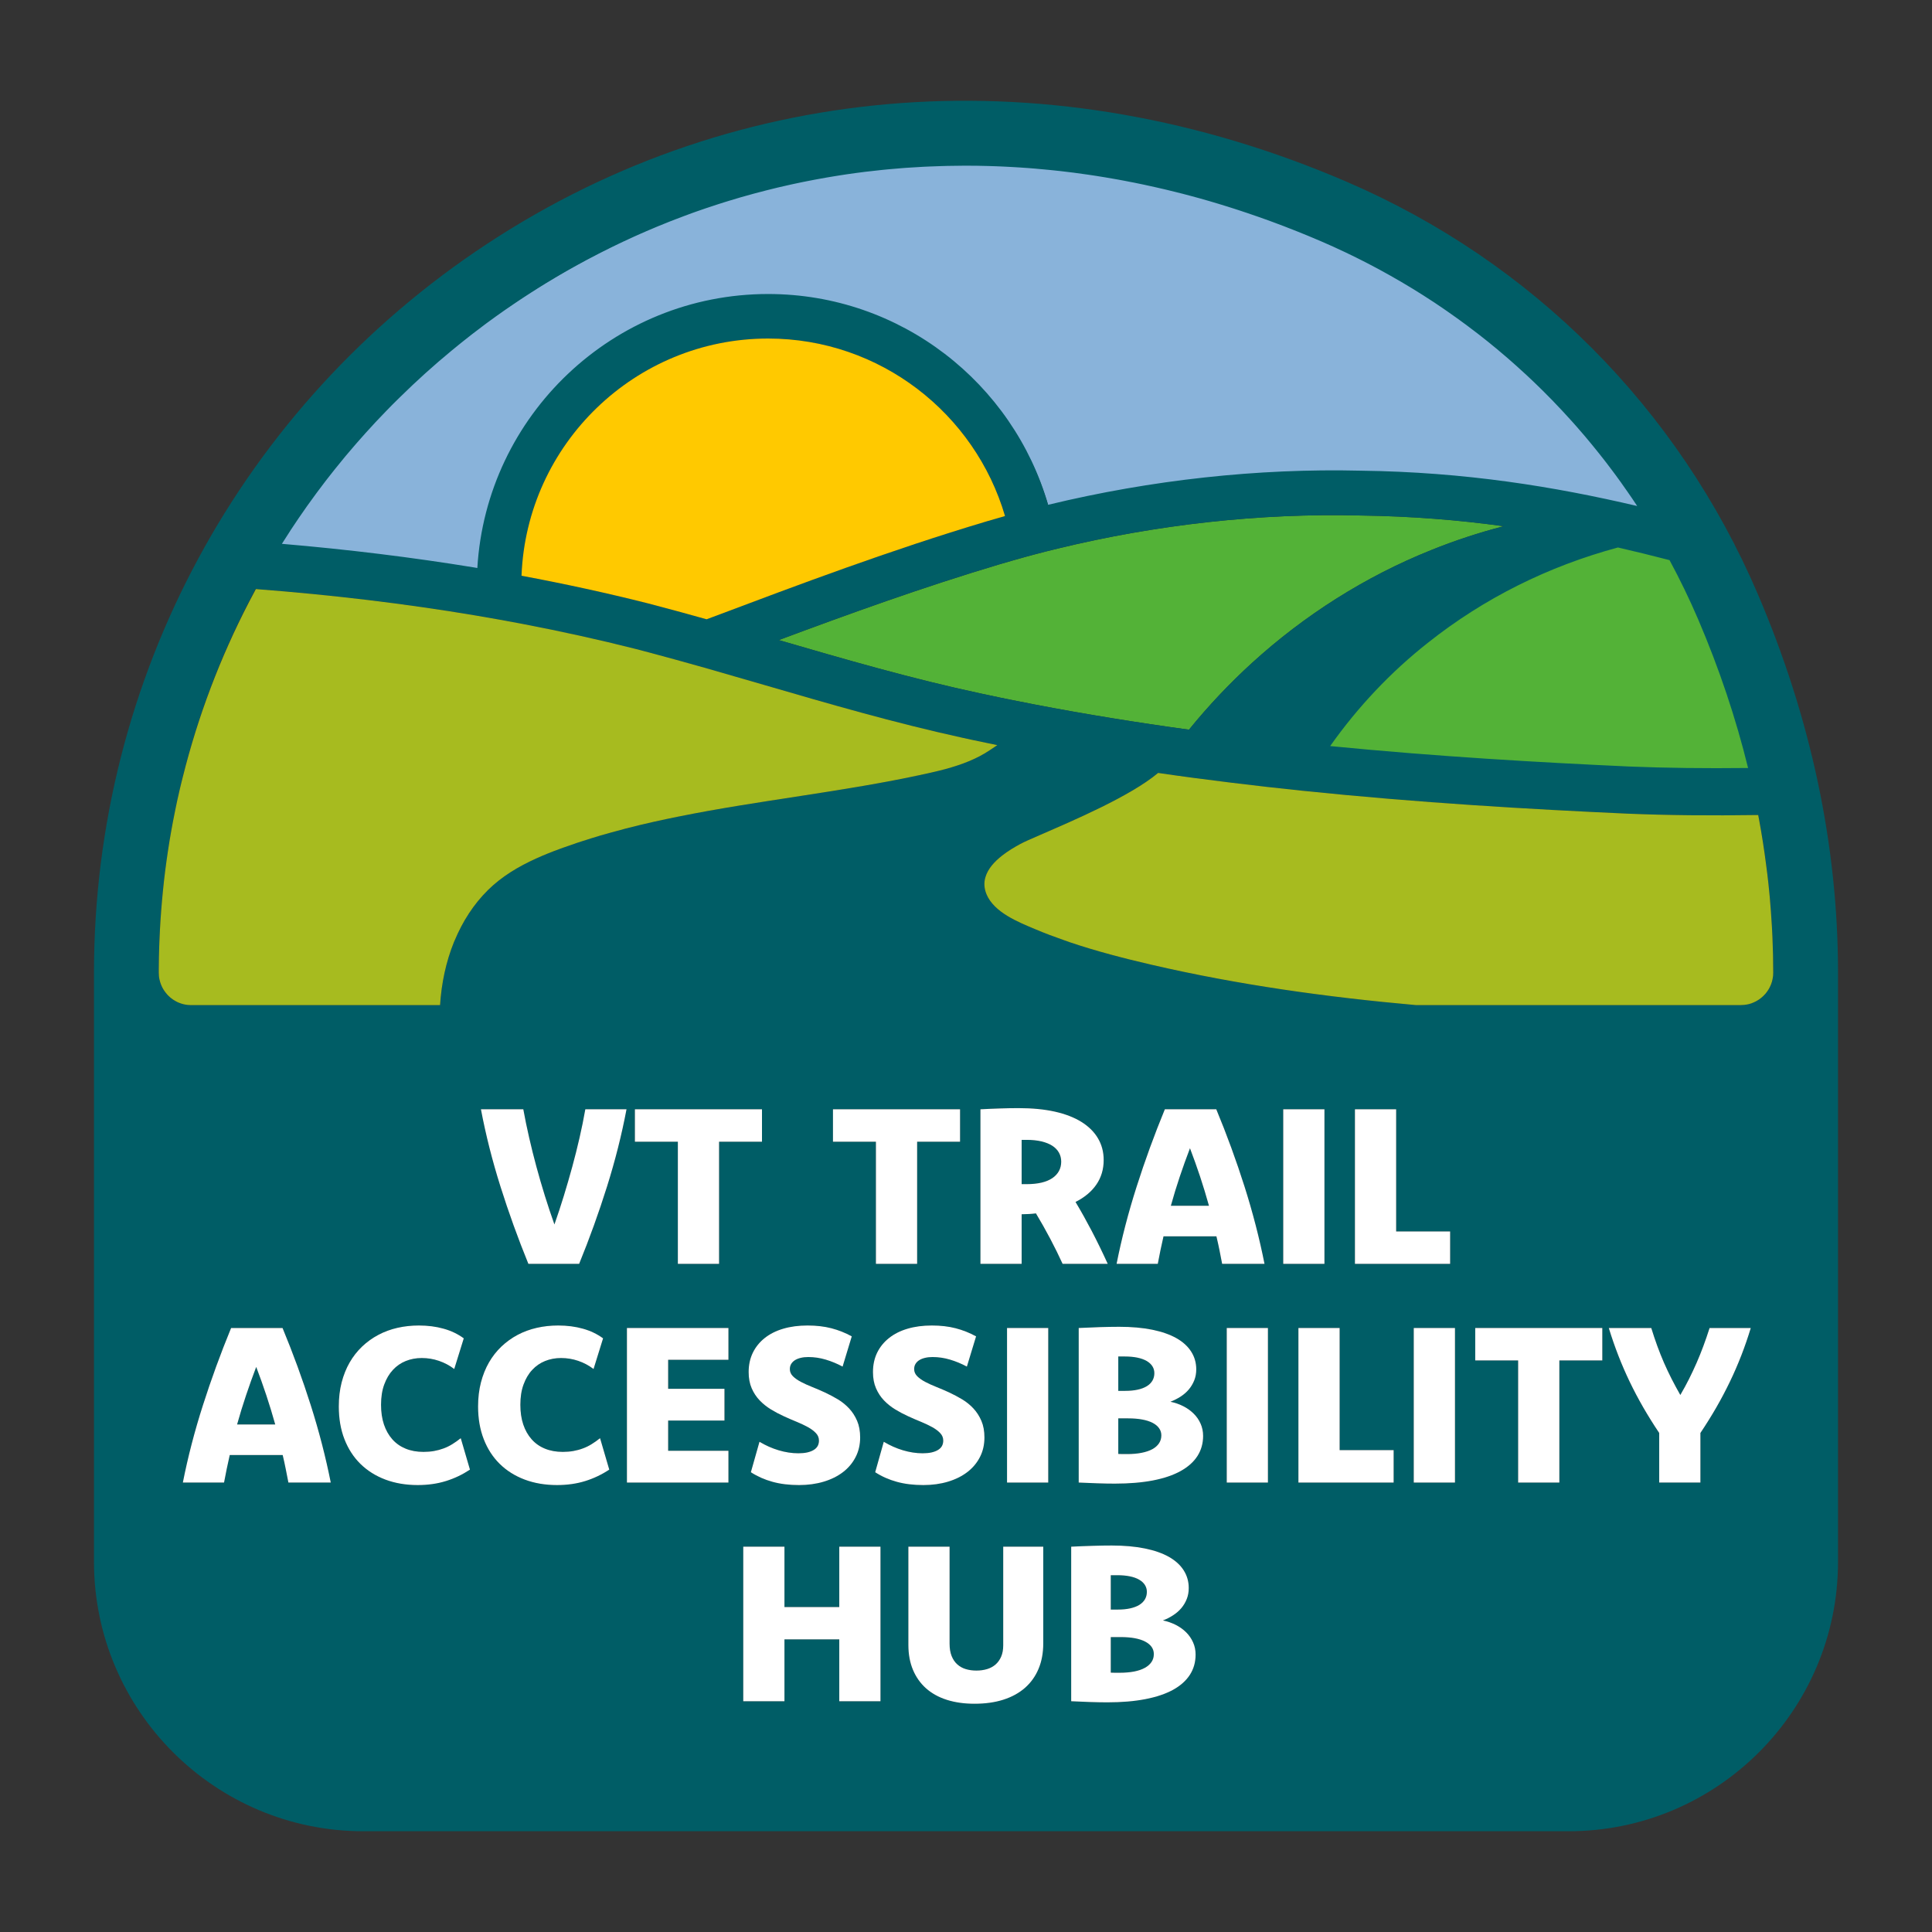 <?xml version="1.0" encoding="UTF-8"?>
<svg id="Layer_2" xmlns="http://www.w3.org/2000/svg" version="1.1" viewBox="0 0 1200 1200">
  <rect x="0" y="0" width="1200" height="1200" fill="#333333" stroke="none"/>
  <!-- Generator: Adobe Illustrator 29.5.1, SVG Export Plug-In . SVG Version: 2.1.0 Build 141)  -->
  <defs>
    <style>
      .st0 {
        fill: #53b237;
      }

      .st1 {
        fill: #ffc900;
      }

      .st2 {
        fill: #fff;
      }

      .st3 {
        fill: #a7bb1f;
      }

      .st4 {
        fill: #89b3da;
      }

      .st5 {
        fill: #005d66;
      }
    </style>
  </defs>
  <path class="st4" d="M1020.193,315.958c-51.591-12.094-107.438-21.276-173.036-22.11-64.397-1.547-131.218,5.782-195.432,21.296-.082.02-.183.041-.285.061-21.927-76.104-92.229-131.971-175.296-131.971-96.932,0-170.888,76.002-176.508,171.55-.713-.122-6.973-.244-7.686-.366-38.683-6.312-78.771-11.239-120.142-14.761,1.579.134,11.229-17.106,12.662-19.171,4.55-6.558,9.255-13.009,14.11-19.345,9.721-12.687,20.043-24.912,30.915-36.628,19.211-20.702,40.201-39.673,62.671-56.792,45.337-34.54,96.458-62.475,150.585-80.332,34.598-11.414,70.476-19.135,106.718-22.868,63.657-6.556,129.26.429,191.09,16.535,28.788,7.499,56.986,17.306,84.107,29.541,51.332,23.157,98.827,56.187,138.699,96.023,21.038,21.018,40.508,44.542,56.828,69.337Z"/>
  <path class="st0" d="M1086.96,477.824c-27.12.306-51.501,0-74.432-.92-56.038-2.555-120.415-6.213-188.103-12.855,17.269-24.463,38.074-46.556,61.495-64.969,35.213-27.978,75.74-48.088,119.373-59.84,10.791,2.473,21.459,5.109,32.045,7.848.286.511.572,1.042.858,1.553,0,.02.02.02.02.041,2.841,5.191,5.6,10.627,8.257,16.063,3.311,6.785,6.417,13.57,9.237,20.171,13.121,30.635,23.625,61.843,31.248,92.907Z"/>
  <path class="st0" d="M934.001,326.845c-15.39,3.959-30.498,8.927-45.161,14.865-40.879,16.4-78.567,40.314-111.206,70.044-13.976,12.745-27.064,26.6-39.142,41.465-.04-.02-.081-.02-.141-.02-31.891-4.383-64.025-9.533-95.916-15.673-4.666-.909-9.351-1.818-13.997-2.767-4.726-.929-9.412-1.919-14.098-2.929-1.676-.343-3.312-.687-4.989-1.05-42.879-9.149-84.929-21.369-125.627-33.224,44.091-16.441,89.494-32.841,136.977-47.019,2.969-.889,5.958-1.757,8.947-2.585,4.524-1.313,9.048-2.545,13.613-3.757,4.524-1.192,9.048-2.343,13.613-3.434,61.662-15.007,125.829-22.096,187.753-20.581,32.134.424,61.561,2.828,89.312,6.665h.061Z"/>
  <path class="st5" d="M1091.741,368.835c-49.443-115.407-140.088-206.294-255.192-255.898-182.603-78.668-377.203-64.651-533.913,38.455C149.683,252.035,58.372,421.308,58.372,604.173v365.852c0,92.301,75.073,167.394,167.374,167.394h748.508c92.301,0,167.374-75.093,167.374-167.394v-365.872c0-78.91-16.784-158.083-49.887-235.318ZM1036.966,347.891c6.443,11.937,12.401,24.217,17.794,36.799,13.068,30.538,23.409,61.359,31.003,92.321h-.121c-26.802.303-50.897,0-73.558-.909-55.381-2.525-119.002-6.14-185.895-12.704,17.067-24.176,37.627-46.009,60.773-64.207,34.8-27.65,74.851-47.524,117.972-59.137,10.664,2.444,21.207,5.049,31.669,7.756.121.02.242.061.364.081ZM934.001,326.845c-15.39,3.959-30.498,8.927-45.161,14.865-40.879,16.4-78.567,40.314-111.206,70.044-13.976,12.745-27.064,26.6-39.142,41.465-.04-.02-.081-.02-.141-.02-31.891-4.383-64.025-9.533-95.916-15.673-4.666-.909-9.351-1.818-13.997-2.767-4.726-.929-9.412-1.919-14.098-2.929-1.676-.343-3.312-.687-4.989-1.05-42.879-9.149-84.929-21.369-125.627-33.224,44.091-16.441,89.494-32.841,136.977-47.019,2.969-.889,5.958-1.757,8.947-2.585,4.524-1.313,9.048-2.545,13.613-3.757,4.524-1.192,9.048-2.343,13.613-3.434,61.662-15.007,125.829-22.096,187.753-20.581,32.134.424,61.561,2.828,89.312,6.665h.061ZM612.724,323.856c-59.804,17.874-115.972,39.021-170.323,59.481-1.171.424-2.363.868-3.535,1.313-.101-.02-.182-.061-.262-.081-12.017-3.373-24.136-6.685-36.274-9.836-25.368-6.403-51.523-12.118-78.406-17.127v-.04c3.151-81.758,70.65-147.298,153.176-147.298,69.579,0,128.515,46.635,147.137,110.256-3.838,1.071-7.695,2.181-11.512,3.333ZM180.221,329.754c.141-.222.303-.464.444-.687,1.596-2.424,3.211-4.847,4.847-7.231,1.717-2.525,3.474-5.049,5.231-7.534.121-.182.242-.364.384-.525,1.777-2.525,3.595-5.009,5.433-7.493,1.697-2.282,3.393-4.544,5.13-6.806.465-.626.929-1.232,1.414-1.838,1.636-2.121,3.312-4.241,4.989-6.342.04-.04.081-.101.141-.162,1.979-2.484,3.999-4.969,6.039-7.412.141-.162.263-.323.384-.465,1.858-2.222,3.716-4.403,5.615-6.584.364-.465.747-.909,1.151-1.333,1.777-2.06,3.575-4.1,5.393-6.1,4.262-4.767,8.644-9.432,13.128-14.037,2.222-2.323,4.504-4.605,6.786-6.847.606-.586,1.192-1.192,1.797-1.757,10.179-10.018,20.803-19.612,31.891-28.761,1.717-1.434,3.454-2.848,5.191-4.241.808-.646,1.616-1.293,2.424-1.939,1.757-1.394,3.494-2.767,5.251-4.141,2.828-2.201,5.696-4.363,8.564-6.503.505-.364.99-.727,1.495-1.091,3.151-2.323,6.342-4.605,9.553-6.847.283-.202.545-.384.828-.586,1.818-1.252,3.635-2.525,5.494-3.757.747-.525,1.474-1.03,2.222-1.495.364-.263.747-.525,1.111-.747.747-.505,1.474-.99,2.222-1.474,1.616-1.071,3.232-2.121,4.847-3.151,1.616-1.05,3.252-2.101,4.888-3.11,1.495-.929,3.009-1.878,4.524-2.807,1.939-1.192,3.918-2.383,5.877-3.535.969-.586,1.959-1.151,2.929-1.717.606-.343,1.192-.687,1.777-1.03.384-.242.767-.464,1.151-.666.465-.263.909-.525,1.374-.788.202-.121.404-.242.606-.343,1.05-.606,2.121-1.212,3.191-1.797.182-.121.384-.222.586-.323.707-.404,1.434-.808,2.141-1.192,1.858-1.03,3.736-2.04,5.615-3.05.606-.323,1.212-.626,1.818-.949,1.939-1.03,3.898-2.06,5.837-3.05,2.504-1.293,5.029-2.545,7.534-3.777.061-.02.101-.061.162-.081,1.454-.707,2.888-1.414,4.342-2.1,1.071-.525,2.121-1.01,3.191-1.515.949-.465,1.899-.909,2.868-1.333,1.434-.687,2.868-1.333,4.322-1.979,1.293-.586,2.585-1.171,3.898-1.737.788-.364,1.596-.707,2.383-1.03.323-.162.626-.283.949-.424,1.798-.788,3.595-1.555,5.393-2.282.04-.02.061-.04.101-.04.384-.162.768-.323,1.151-.485.182-.081.384-.162.566-.242.04,0,.061-.02.101-.04,1.313-.525,2.585-1.05,3.898-1.575.182-.081.384-.141.566-.222.242-.121.485-.202.747-.303l.727-.303c.464-.182.909-.364,1.373-.545.182-.081.384-.141.566-.222.909-.364,1.818-.707,2.727-1.05.081-.04.141-.081.222-.081,1.697-.687,3.393-1.333,5.09-1.939,1.616-.626,3.232-1.212,4.847-1.798.162-.061.343-.121.505-.182.869-.303,1.737-.606,2.606-.929,1.838-.646,3.696-1.293,5.554-1.919,2.484-.848,4.968-1.676,7.453-2.464,1.252-.404,2.484-.808,3.736-1.192,1.252-.404,2.504-.768,3.757-1.151,2.262-.707,4.524-1.374,6.806-2.04,2.747-.788,5.494-1.555,8.261-2.303,2.525-.687,5.049-1.353,7.574-1.979,2.424-.626,4.847-1.212,7.271-1.798,2.666-.626,5.312-1.232,7.978-1.818.606-.141,1.212-.283,1.838-.404.606-.141,1.212-.262,1.818-.384,1.212-.262,2.424-.525,3.656-.767.263-.061.545-.101.808-.162.323-.061.626-.141.949-.182.162-.04.303-.081.465-.101,1.939-.404,3.878-.768,5.837-1.131.222-.061.444-.101.667-.121,2.02-.384,4.019-.747,6.039-1.091.687-.121,1.353-.242,2.04-.343,1.01-.182,2.02-.343,3.009-.505.343-.061.667-.101,1.01-.161.768-.121,1.515-.263,2.282-.364,1.272-.202,2.545-.404,3.797-.586.04,0,.081,0,.121-.02,3.918-.565,7.816-1.111,11.755-1.596.606-.061,1.232-.141,1.838-.202,3.03-.364,6.039-.707,9.069-1.01,1.171-.121,2.343-.222,3.514-.343,2.848-.263,5.696-.505,8.543-.727.868-.061,1.757-.141,2.626-.202,3.535-.263,7.069-.465,10.624-.646,1.192-.061,2.383-.121,3.575-.162,2.605-.121,5.231-.222,7.837-.283,1.212-.04,2.403-.081,3.595-.101,3.575-.081,7.17-.121,10.745-.141h.323c4.746,0,9.513.061,14.279.202.384.02.747.02,1.131.04.646,0,1.293.02,1.939.061.667.02,1.313.04,1.959.061.263,0,.525.02.788.04.404,0,.828.02,1.232.04,1.01.04,2.02.081,3.03.141,1.676.061,3.353.161,5.029.262.444.02.889.04,1.313.081,1.252.061,2.505.141,3.737.222.061,0,.101,0,.162.02,1.676.101,3.332.222,5.009.343.485.04.99.081,1.474.121.222.02.444.02.667.061.182,0,.384.02.586.04.081,0,.162,0,.263.02.242,0,.485.02.747.061,1.656.141,3.333.283,4.989.464.343.02.667.04,1.01.081.384.04.768.061,1.151.121.101,0,.182,0,.283.02.444.04.869.081,1.313.121.929.101,1.878.182,2.807.283.949.081,1.899.182,2.828.303.121.02.263.04.404.04.141.02.283.04.424.04,5.978.667,11.936,1.434,17.915,2.323,1.616.242,3.211.485,4.827.727,1.959.303,3.898.606,5.857.949,1.959.303,3.898.646,5.837,1.01.707.121,1.394.242,2.08.364.969.161,1.939.343,2.908.545.283.04.586.101.868.162,1.151.222,2.323.444,3.494.687.788.141,1.575.283,2.363.444,2.222.444,4.423.889,6.625,1.373.485.101.949.202,1.434.323.283.04.545.101.828.182,1.434.283,2.888.606,4.322.949,1.434.303,2.888.646,4.322.99.444.101.889.202,1.333.303.929.202,1.838.424,2.767.667l1.454.364c2.363.545,4.726,1.151,7.089,1.757.303.081.606.162.909.242,1.333.343,2.666.687,3.979,1.05,3.898,1.03,7.796,2.121,11.674,3.252,1.939.566,3.878,1.131,5.837,1.737,1.656.485,3.312.99,4.989,1.535.263.081.545.162.808.242.02,0,.04,0,.061.02.182.061.364.121.545.182,1.252.384,2.504.768,3.757,1.192.485.162.99.323,1.495.485.727.242,1.454.464,2.161.707.707.222,1.434.464,2.161.727.505.141.99.303,1.495.485,2.303.768,4.625,1.555,6.928,2.383,2.101.727,4.221,1.474,6.322,2.242,1.192.424,2.363.868,3.555,1.313,2.06.747,4.14,1.535,6.201,2.323.485.182.969.364,1.454.565.485.182.99.384,1.474.586,1.07.404,2.141.828,3.232,1.252.949.364,1.878.747,2.807,1.111.929.384,1.878.747,2.828,1.151,1.03.404,2.06.828,3.09,1.252.545.222,1.091.464,1.636.687.04.02.061.02.101.04.323.141.626.263.949.404,1.939.808,3.858,1.616,5.776,2.444,2,.848,3.979,1.737,5.958,2.626.464.202.929.404,1.373.606.141.081.303.141.444.202.666.303,1.333.606,1.979.929,1.616.727,3.232,1.474,4.847,2.242.101.04.202.101.323.162.02,0,.04.02.061.02,2.262,1.091,4.524,2.181,6.786,3.292,0,0,.02,0,.02.02.343.182.707.343,1.05.525,1.091.545,2.181,1.091,3.252,1.636.343.182.707.364,1.05.545.586.283,1.171.586,1.757.889,4.706,2.424,9.372,4.948,13.976,7.554,1.798,1.01,3.555,2.02,5.332,3.07.505.283,1.01.586,1.535.868v.02h.02c2.282,1.333,4.544,2.686,6.786,4.06,2.303,1.394,4.585,2.828,6.847,4.262.02,0,.02.02.02.02,2.262,1.434,4.504,2.908,6.746,4.363,1.697,1.111,3.373,2.242,5.029,3.393,1.131.767,2.262,1.535,3.393,2.343,1.313.909,2.626,1.818,3.918,2.767,1.07.727,2.121,1.495,3.171,2.262.242.162.485.343.727.545,2.484,1.777,4.968,3.615,7.412,5.514.242.162.464.343.707.525.444.303.868.626,1.293.99.444.323.868.646,1.313.99.444.343.889.667,1.313,1.03.444.343.889.667,1.313,1.03.969.727,1.939,1.495,2.888,2.282.626.485,1.252.99,1.858,1.495.626.485,1.232.99,1.838,1.515.161.101.303.222.444.364.707.545,1.394,1.111,2.08,1.697h.02c.464.384.929.788,1.394,1.192,1.07.868,2.141,1.777,3.191,2.706.525.404,1.03.848,1.535,1.293.586.505,1.151,1.01,1.737,1.515,1.091.929,2.161,1.878,3.232,2.848.02,0,.04.02.061.061.323.283.667.565.99.868,1.838,1.636,3.636,3.272,5.433,4.948.02,0,.04,0,.04.04.162.121.303.263.464.404.909.848,1.818,1.697,2.727,2.565.929.848,1.838,1.737,2.747,2.605.121.121.263.242.384.364l.02.04c.121.101.242.202.364.343.141.121.303.263.444.424,1.515,1.434,3.009,2.908,4.484,4.383.202.202.404.404.586.606.929.909,1.838,1.818,2.727,2.747.909.909,1.818,1.838,2.727,2.767,0,.02.02.04.02.04,3.716,3.858,7.372,7.756,10.947,11.735.646.727,1.313,1.434,1.959,2.181.545.606,1.091,1.252,1.636,1.858,1.696,1.939,3.373,3.878,5.049,5.837,1.373,1.616,2.747,3.272,4.08,4.908.081.101.162.182.242.283.202.242.404.485.586.727.889,1.071,1.757,2.141,2.605,3.211.323.404.667.808.97,1.212.141.162.283.323.404.485.141.182.283.364.424.545.141.182.303.364.424.545.606.747,1.192,1.474,1.757,2.222.161.202.343.424.505.646.404.505.788,1.01,1.192,1.535.202.283.424.565.646.848.808,1.05,1.616,2.1,2.383,3.151.525.667,1.03,1.353,1.515,2.02.323.404.606.808.909,1.212.182.222.343.465.505.687,0,0,.02,0,.02.02.242.323.485.667.727,1.01.909,1.232,1.798,2.464,2.686,3.696.101.141.202.283.283.424,1.05,1.414,2.04,2.848,3.009,4.282.061.061.101.121.141.182,2.201,3.131,4.342,6.302,6.443,9.493-.02,0-.04,0-.061-.02-51.18-11.997-106.581-21.106-171.656-21.934-63.884-1.535-130.171,5.736-193.873,21.126-.081.02-.182.04-.283.061-21.752-75.497-91.493-130.918-173.898-130.918-96.159,0-175.049,75.396-180.624,170.182-.707-.121-1.393-.242-2.1-.364-38.375-6.261-78.143-11.149-119.184-14.643h-.121c1.697-2.686,3.393-5.352,5.15-8.018ZM112.076,623.159c-.04,0-.081-.02-.121-.04-.303-.101-.606-.222-.909-.343-.343-.141-.687-.283-1.01-.444,0,0,0-.02-.02-.02-.869-.404-1.717-.889-2.505-1.434,0,0,0-.02-.02-.02-.465-.323-.909-.646-1.353-1.01h-.02c-.424-.343-.848-.707-1.252-1.111-.242-.242-.505-.485-.727-.727-.141-.162-.303-.343-.444-.505-.121-.121-.242-.263-.343-.384-.161-.162-.283-.323-.404-.485-.02-.04-.04-.061-.061-.101-.101-.101-.182-.202-.263-.303-.182-.222-.343-.465-.485-.707-.263-.343-.485-.707-.687-1.07-.222-.364-.424-.727-.626-1.111-.505-1.01-.949-2.08-1.293-3.191-.202-.626-.364-1.272-.505-1.919-.081-.364-.141-.727-.202-1.091-.04-.303-.061-.606-.101-.909-.061-.323-.081-.646-.101-.969,0-.343-.02-.687-.02-1.03,0-.646.02-1.293.02-1.939v-.626c0-.424.02-.848.02-1.272.02-1.676.02-3.353.061-5.049v-.263c0-.545.02-1.091.04-1.636,0-.424.02-.848.02-1.293.02-1.07.061-2.161.101-3.232,0-.263,0-.545.02-.808.04-1.353.101-2.706.141-4.039v-.02c.081-2.08.182-4.141.303-6.201.081-2.08.202-4.141.364-6.201.242-4.14.566-8.261.949-12.381.162-2.06.364-4.12.586-6.16.182-2.06.404-4.1.646-6.16.464-4.1.969-8.2,1.555-12.28.263-2.04.565-4.08.889-6.12.606-4.08,1.272-8.139,2-12.199.343-2.02.707-4.039,1.111-6.059.323-1.737.667-3.474,1.03-5.191.121-.707.263-1.414.424-2.121.303-1.596.646-3.191.99-4.767,0-.02.02-.061.02-.081.04-.222.101-.464.141-.687.364-1.777.768-3.514,1.192-5.272v-.04c.04-.303.121-.586.202-.889.424-1.919.869-3.858,1.353-5.776.505-2.1,1.03-4.201,1.575-6.281.242-1.05.525-2.08.808-3.11.081-.283.141-.586.222-.868.384-1.495.788-2.969,1.192-4.443,10.058-36.577,24.216-71.74,42.111-104.904.081,0,.162,0,.242.02,47.1,3.595,92.544,9.028,136.089,16.339,4.767.828,9.553,1.636,14.279,2.484,4.867.868,9.674,1.757,14.481,2.666,24.398,4.666,48.19,9.897,71.276,15.754,2.686.687,5.393,1.394,8.059,2.121,5.352,1.414,10.704,2.868,16.037,4.342,6.14,1.696,12.28,3.393,18.4,5.13,12.603,3.595,25.105,7.231,37.425,10.805,39.627,11.553,80.567,23.449,122.678,32.679,1.858.404,3.676.808,5.534,1.212,3.171.687,6.362,1.353,9.553,2,2.242.485,4.443.969,6.685,1.394-3.494,2.444-6.584,4.403-7.998,5.231-2.121,1.252-4.241,2.363-6.443,3.353h-.02l-.02.02c-8.968,4.161-18.682,6.685-28.377,8.846-.788.182-1.535.343-2.303.505-50.614,11.088-102.683,16.239-153.378,26.519-2.323.464-4.645.929-6.968,1.434-5.292,1.111-10.563,2.303-15.835,3.555-6.403,1.535-12.765,3.171-19.107,4.969-3.938,1.07-7.877,2.222-11.775,3.454h-.02c-5.857,1.798-11.634,3.737-17.41,5.817-.586.202-1.192.424-1.777.646-5.029,1.818-10.058,3.817-14.966,6.059-11.028,4.969-21.409,11.169-29.993,19.652-8.927,8.826-15.734,19.51-20.601,31.184-.162.384-.343.747-.505,1.131-4.969,12.3-7.756,25.65-8.604,39.102H118.741c-.262,0-.505-.02-.767-.02-.424-.02-.848-.04-1.252-.081-.101,0-.182-.02-.283-.02-.162-.02-.303-.04-.444-.061-.081-.02-.182-.02-.263-.04-.061,0-.121,0-.182-.02h-.04c-.061-.02-.141-.04-.202-.04-.182-.02-.364-.061-.545-.101-.263-.04-.545-.101-.808-.182-.283-.061-.545-.141-.828-.222-.364-.101-.707-.202-1.05-.343ZM517.373,709.138v-20.137h78.931v20.137h-26.66v75.861h-25.59v-75.861h-26.68ZM506.79,890.145c-1.252-1.333-2.888-2.565-4.908-3.696-2.04-1.111-4.363-2.222-6.988-3.312-2.626-1.07-5.292-2.222-8.018-3.474-2.727-1.232-5.393-2.646-8.018-4.241-2.626-1.616-4.969-3.474-7.008-5.615-2.06-2.141-3.716-4.645-4.968-7.534-1.252-2.888-1.878-6.241-1.878-10.058,0-4.464.869-8.483,2.606-12.037,1.737-3.555,4.201-6.584,7.372-9.109,3.191-2.525,7.008-4.464,11.492-5.776,4.484-1.333,9.513-2,15.108-2,5.453,0,10.381.566,14.825,1.717,4.423,1.151,8.644,2.828,12.643,5.029l-5.696,18.783c-3.434-1.838-6.928-3.292-10.482-4.342-3.575-1.07-7.19-1.596-10.846-1.596-1.696,0-3.252.162-4.666.505s-2.626.828-3.615,1.454-1.757,1.414-2.323,2.323c-.545.929-.828,2-.828,3.211,0,1.676.626,3.131,1.878,4.403,1.252,1.252,2.908,2.424,4.968,3.514,2.04,1.071,4.363,2.141,6.968,3.171,2.606,1.03,5.272,2.181,7.978,3.434,2.727,1.272,5.413,2.686,8.038,4.262,2.626,1.575,4.948,3.474,7.008,5.675,2.04,2.202,3.696,4.767,4.948,7.695s1.878,6.362,1.878,10.28c0,4.504-.949,8.584-2.828,12.219-1.878,3.656-4.484,6.766-7.837,9.331-3.353,2.565-7.352,4.544-11.997,5.938-4.645,1.394-9.755,2.1-15.289,2.1-6.12,0-11.613-.667-16.481-2.02-4.867-1.333-9.351-3.312-13.451-5.958l5.352-18.905c3.817,2.282,7.796,4.06,11.937,5.292,4.14,1.232,8.2,1.858,12.219,1.858,2.06,0,3.898-.182,5.494-.525,1.575-.364,2.929-.868,4.039-1.555,1.111-.667,1.919-1.495,2.464-2.464.525-.99.788-2.101.788-3.353,0-1.757-.626-3.312-1.878-4.625ZM394.352,709.138v-20.137h78.931v20.137h-26.66v75.861h-25.59v-75.861h-26.681ZM179.131,920.845c-.525-2.787-1.091-5.635-1.676-8.523-.565-2.868-1.192-5.736-1.878-8.564h-32.881c-.667,2.929-1.293,5.797-1.878,8.644-.586,2.828-1.131,5.655-1.656,8.443h-25.59c3.131-15.814,7.271-31.811,12.462-48.009,5.17-16.178,11.007-32.174,17.511-47.989h31.952c6.544,15.814,12.401,31.811,17.531,47.989,5.15,16.198,9.271,32.194,12.421,48.009h-26.317ZM277.006,919.896c-5.352,1.676-11.209,2.504-17.572,2.504-7.372,0-14.078-1.151-20.096-3.413-6.019-2.282-11.169-5.514-15.471-9.735-4.282-4.201-7.594-9.331-9.937-15.37-2.343-6.019-3.494-12.805-3.494-20.318,0-5.372.586-10.341,1.757-14.906,1.192-4.565,2.848-8.705,4.989-12.421,2.141-3.716,4.726-7.008,7.735-9.876,3.009-2.848,6.362-5.271,10.058-7.231,3.676-1.959,7.634-3.413,11.876-4.383,4.241-.97,8.685-1.454,13.31-1.454,5.595,0,10.725.667,15.431,2,4.706,1.313,8.846,3.312,12.462,5.978l-5.918,19.046c-2.888-2.201-6.059-3.898-9.513-5.07-3.433-1.171-6.988-1.757-10.664-1.757-3.555,0-6.867.626-9.937,1.858-3.05,1.232-5.716,3.07-7.978,5.514-2.262,2.424-4.06,5.453-5.393,9.089-1.333,3.615-1.979,7.816-1.979,12.583,0,4.565.586,8.624,1.798,12.239,1.212,3.595,2.949,6.665,5.211,9.21s5.029,4.484,8.281,5.817c3.252,1.333,6.948,2,11.088,2,2.303,0,4.484-.182,6.544-.545,2.04-.364,3.999-.889,5.898-1.596,1.878-.687,3.696-1.575,5.453-2.666,1.757-1.07,3.494-2.323,5.231-3.716l5.716,19.531c-4.585,3.05-9.533,5.433-14.885,7.089ZM363.531,919.896c-5.352,1.676-11.209,2.504-17.572,2.504-7.372,0-14.077-1.151-20.096-3.413-6.019-2.282-11.189-5.514-15.471-9.735-4.282-4.201-7.594-9.331-9.937-15.37-2.343-6.019-3.514-12.805-3.514-20.318,0-5.372.606-10.341,1.777-14.906,1.192-4.565,2.848-8.705,4.989-12.421,2.141-3.716,4.726-7.008,7.736-9.876,3.009-2.848,6.362-5.271,10.038-7.231,3.696-1.959,7.655-3.413,11.896-4.383,4.241-.97,8.685-1.454,13.31-1.454,5.574,0,10.725.667,15.431,2,4.686,1.313,8.846,3.312,12.462,5.978l-5.918,19.046c-2.888-2.201-6.059-3.898-9.513-5.07-3.454-1.171-6.988-1.757-10.664-1.757-3.555,0-6.867.626-9.937,1.858-3.05,1.232-5.716,3.07-7.978,5.514-2.282,2.424-4.06,5.453-5.393,9.089-1.333,3.615-1.979,7.816-1.979,12.583,0,4.565.586,8.624,1.798,12.239,1.212,3.595,2.949,6.665,5.211,9.21s5.009,4.484,8.281,5.817c3.252,1.333,6.948,2,11.088,2,2.303,0,4.484-.182,6.544-.545,2.04-.364,3.999-.889,5.877-1.596,1.899-.687,3.716-1.575,5.473-2.666,1.757-1.07,3.494-2.323,5.231-3.716l5.716,19.531c-4.585,3.05-9.553,5.433-14.885,7.089ZM377.023,737.01c-5.09,16.178-10.846,32.194-17.309,47.989h-31.528c-6.443-15.794-12.219-31.811-17.329-47.989-5.11-16.198-9.149-32.194-12.139-48.009h26.317c1.05,5.776,2.262,11.654,3.635,17.632,1.374,5.999,2.868,12.017,4.504,18.036,1.636,6.039,3.393,12.078,5.271,18.117s3.858,11.957,5.918,17.753c2.04-5.797,3.979-11.714,5.837-17.753s3.595-12.078,5.251-18.117c1.636-6.019,3.151-12.038,4.524-18.036,1.374-5.978,2.565-11.856,3.575-17.632h25.59c-2.989,15.814-7.029,31.811-12.118,48.009ZM452.439,844.58h-37.446v18.036h34.981v19.712h-34.981v18.783h37.446v19.733h-63.035v-95.997h63.035v19.733ZM546.881,1056.671h-25.59v-38.435h-34.053v38.435h-25.59v-95.997h25.59v37.506h34.053v-37.506h25.59v95.997ZM543.589,914.422l5.332-18.905c3.817,2.282,7.796,4.06,11.936,5.292s8.22,1.858,12.219,1.858c2.06,0,3.898-.182,5.494-.525,1.596-.364,2.929-.868,4.039-1.555,1.111-.667,1.939-1.495,2.464-2.464.525-.99.788-2.101.788-3.353,0-1.757-.626-3.312-1.878-4.625-1.252-1.333-2.888-2.565-4.908-3.696-2.02-1.111-4.342-2.222-6.968-3.312-2.646-1.07-5.312-2.222-8.038-3.474-2.727-1.232-5.393-2.646-8.018-4.241-2.626-1.616-4.968-3.474-7.008-5.615-2.06-2.141-3.696-4.645-4.948-7.534-1.252-2.888-1.878-6.241-1.878-10.058,0-4.464.868-8.483,2.585-12.037,1.737-3.555,4.201-6.584,7.392-9.109,3.171-2.525,7.008-4.464,11.492-5.776,4.464-1.333,9.513-2,15.107-2,5.433,0,10.381.566,14.805,1.717,4.443,1.151,8.644,2.828,12.664,5.029l-5.716,18.783c-3.434-1.838-6.928-3.292-10.482-4.342-3.575-1.07-7.19-1.596-10.846-1.596-1.676,0-3.232.162-4.666.505-1.414.343-2.626.828-3.615,1.454s-1.757,1.414-2.303,2.323c-.565.929-.828,2-.828,3.211,0,1.676.626,3.131,1.878,4.403,1.252,1.252,2.888,2.424,4.948,3.514,2.04,1.071,4.363,2.141,6.968,3.171,2.605,1.03,5.271,2.181,7.998,3.434,2.706,1.272,5.393,2.686,8.018,4.262,2.626,1.575,4.969,3.474,7.008,5.675,2.04,2.202,3.696,4.767,4.948,7.695s1.878,6.362,1.878,10.28c0,4.504-.929,8.584-2.807,12.219-1.878,3.656-4.504,6.766-7.857,9.331-3.353,2.565-7.352,4.544-11.997,5.938s-9.735,2.1-15.289,2.1c-6.12,0-11.613-.667-16.481-2.02-4.867-1.333-9.351-3.312-13.431-5.958ZM647.989,1020.74c0,5.898-.969,11.169-2.929,15.814-1.939,4.625-4.746,8.564-8.402,11.775-3.676,3.232-8.14,5.675-13.411,7.372-5.292,1.697-11.27,2.525-17.976,2.525-6.362,0-12.078-.808-17.168-2.424-5.07-1.616-9.372-3.999-12.906-7.13-3.514-3.131-6.221-6.948-8.119-11.452-1.899-4.504-2.868-9.654-2.868-15.471v-61.076h25.59v60.268c0,2.969.424,5.514,1.272,7.634.848,2.121,2.02,3.858,3.514,5.191,1.495,1.353,3.272,2.343,5.292,2.949,2.02.606,4.221.909,6.584.909,2.383,0,4.565-.303,6.604-.909,2.02-.606,3.777-1.555,5.292-2.868,1.495-1.313,2.666-2.949,3.494-4.908.848-1.959,1.272-4.282,1.272-6.988v-61.278h24.863v60.066ZM651.079,920.845h-25.59v-95.997h25.59v95.997ZM652.331,769.427c-2.787-5.292-5.756-10.543-8.887-15.774-1.414.182-2.848.303-4.302.384-1.454.061-2.989.121-4.585.162v30.801h-25.59v-95.997c4.14-.222,8.22-.404,12.219-.525,3.999-.141,7.857-.202,11.553-.202,8.442,0,15.915.727,22.459,2.181,6.524,1.474,12.017,3.595,16.501,6.382,4.484,2.807,7.917,6.18,10.26,10.179,2.363,3.979,3.555,8.463,3.555,13.472,0,2.929-.384,5.655-1.151,8.2s-1.899,4.908-3.393,7.069c-1.474,2.161-3.312,4.161-5.494,5.978-2.181,1.818-4.666,3.434-7.453,4.827,3.413,5.675,6.786,11.735,10.159,18.177,3.353,6.443,6.645,13.189,9.856,20.258h-28.034c-2.323-5.09-4.888-10.28-7.675-15.572ZM739.078,1040.231c-2.363,3.676-5.857,6.786-10.442,9.331-4.605,2.525-10.341,4.464-17.168,5.797-6.847,1.333-14.724,2-23.651,2-3.454,0-7.109-.081-10.947-.202-3.817-.141-7.675-.303-11.533-.485v-95.997c4.544-.222,8.947-.404,13.229-.525,4.302-.141,8.261-.202,11.936-.202,7.695,0,14.542.606,20.52,1.818,5.978,1.212,10.987,2.969,15.007,5.231,4.019,2.282,7.089,5.07,9.169,8.341,2.1,3.292,3.151,6.968,3.151,11.007,0,2.484-.404,4.767-1.232,6.827-.808,2.08-1.939,3.959-3.353,5.655-1.434,1.676-3.131,3.171-5.11,4.443-1.959,1.293-4.08,2.363-6.342,3.211,2.828.586,5.494,1.515,7.978,2.767,2.484,1.272,4.645,2.807,6.463,4.625,1.838,1.838,3.272,3.918,4.302,6.261,1.05,2.343,1.555,4.867,1.555,7.554,0,4.686-1.171,8.867-3.535,12.543ZM743.743,904.384c-2.363,3.676-5.857,6.786-10.462,9.331-4.585,2.545-10.321,4.484-17.147,5.817-6.847,1.313-14.724,1.979-23.651,1.979-3.474,0-7.109-.061-10.947-.202-3.838-.121-7.675-.283-11.533-.464v-95.997c4.524-.222,8.947-.404,13.229-.545,4.282-.121,8.261-.202,11.936-.202,7.695,0,14.542.606,20.52,1.818,5.978,1.232,10.967,2.969,15.007,5.251,4.019,2.262,7.069,5.049,9.169,8.341s3.151,6.948,3.151,11.007c0,2.484-.404,4.746-1.232,6.827-.828,2.06-1.939,3.938-3.353,5.635-1.434,1.696-3.131,3.171-5.11,4.464-1.979,1.272-4.1,2.343-6.362,3.211,2.848.586,5.514,1.495,7.998,2.767,2.484,1.252,4.625,2.807,6.463,4.625,1.838,1.818,3.272,3.898,4.302,6.241,1.03,2.343,1.555,4.868,1.555,7.574,0,4.686-1.192,8.867-3.535,12.522ZM757.437,776.496c-.586-2.888-1.212-5.736-1.899-8.584h-32.861c-.687,2.929-1.313,5.817-1.899,8.644-.565,2.848-1.131,5.655-1.656,8.442h-25.59c3.131-15.794,7.291-31.811,12.462-47.989,5.17-16.198,11.007-32.194,17.511-48.009h31.952c6.564,15.814,12.401,31.811,17.551,48.009,5.13,16.178,9.271,32.194,12.401,47.989h-26.317c-.525-2.787-1.091-5.615-1.656-8.503ZM787.531,920.845h-25.57v-95.997h25.57v95.997ZM865.613,920.845h-59.137v-95.997h25.59v75.861h33.548v20.137ZM797.044,784.999v-95.997h25.59v95.997h-25.59ZM900.696,764.882v20.116h-59.117v-95.997h25.59v75.881h33.527ZM903.705,920.845h-25.59v-95.997h25.59v95.997ZM995.219,844.984h-26.681v75.861h-25.59v-75.861h-26.66v-20.137h78.931v20.137ZM1081.562,841.894c-2.161,5.534-4.504,10.967-7.089,16.319-2.585,5.372-5.393,10.684-8.422,15.956-3.03,5.251-6.342,10.563-9.897,15.875v30.801h-25.59v-30.801c-3.575-5.312-6.867-10.624-9.917-15.875-3.03-5.271-5.837-10.583-8.422-15.956-2.565-5.352-4.928-10.785-7.069-16.319-2.141-5.514-4.12-11.189-5.898-17.046h26.378c1.212,3.918,2.464,7.655,3.757,11.209,1.293,3.555,2.686,7.008,4.141,10.381,1.474,3.353,3.05,6.685,4.726,9.998,1.697,3.292,3.494,6.645,5.413,10.018,1.979-3.373,3.797-6.726,5.453-10.018,1.656-3.312,3.211-6.645,4.686-9.998,1.474-3.373,2.868-6.827,4.181-10.381,1.333-3.555,2.605-7.291,3.858-11.209h25.59c-1.777,5.857-3.737,11.533-5.877,17.046ZM1101.375,605.122c-.02.242-.04.505-.061.768,0,.04-.02.101-.02.161v.061c-.02.182-.061.364-.081.545-.061.465-.121.929-.222,1.374-.02.202-.081.384-.121.565-.101.444-.202.868-.323,1.293-.061.202-.121.384-.202.586-.121.404-.263.788-.424,1.192-.081.202-.162.384-.263.586-.162.364-.323.747-.525,1.091-.101.202-.202.404-.303.606-.202.343-.404.666-.606.99-.141.202-.263.404-.404.606-.182.283-.404.566-.606.828-.182.242-.343.464-.525.687-.141.162-.303.323-.464.505-.242.283-.505.566-.768.828-.101.101-.182.182-.283.262-.364.364-.747.707-1.151,1.03-.444.364-.889.707-1.353,1.03,0,.02-.02.02-.02.02-.464.323-.929.606-1.414.868-.242.141-.485.283-.747.424-.242.141-.505.263-.747.364-.081.04-.161.081-.242.101-.04.04-.081.04-.121.061h-.02c-.121.061-.222.101-.343.161-.121.061-.242.101-.384.141-.141.081-.303.121-.444.182-.04.04-.081.04-.121.061-.525.202-1.05.364-1.596.505-.283.081-.586.141-.889.202-.182.04-.343.061-.525.101-.081.02-.161.04-.242.04-.323.081-.646.121-.99.161-.162.02-.303.02-.464.04-.687.081-1.394.121-2.1.121h-201.871c-55.28-4.928-110.236-12.543-164.365-25.105-17.067-3.959-34.093-8.362-50.695-13.976-1.05-.364-2.1-.768-3.171-1.131-6.14-2.141-12.24-4.403-18.218-6.948-10.482-4.403-25.529-10.381-30.215-21.712-1.555-3.797-1.636-7.291-.667-10.543,1.495-5.231,5.655-9.755,10.442-13.492,3.696-2.888,7.776-5.292,11.31-7.19,2.282-1.252,6.786-3.211,12.603-5.736,19.894-8.665,55.441-23.752,72.872-38.314.02,0,.04-.02.061-.04,15.208,2.222,30.356,4.221,45.423,6.059,14.703,1.818,29.346,3.454,43.828,4.969,72.892,7.554,142.33,11.553,202.194,14.259h.081c24.883,1.03,51.402,1.293,81.173.848h.061c.545,2.848,1.05,5.675,1.535,8.523.04.222.081.444.121.666.364,2.141.727,4.302,1.071,6.443.121.808.242,1.616.364,2.424.02.101.04.202.061.323.323,2.1.626,4.221.929,6.322.364,2.706.727,5.413,1.071,8.119.162,1.313.303,2.646.464,3.959.222,1.757.424,3.514.606,5.251.02.182.04.384.061.566.222,2.161.444,4.322.646,6.483.061.465.101.889.141,1.293.02.263.04.505.061.768.242,2.848.485,5.696.687,8.543.04.404.061.788.081,1.192.182,2.424.343,4.888.485,7.332.04.667.081,1.333.121,2,.121,2.08.222,4.14.303,6.221.02.464.04.949.061,1.414h.02c.081,1.919.121,3.837.182,5.756.02.929.061,1.858.081,2.787v.565c.081,3.696.141,7.392.141,11.068,0,.283-.02.586-.02.889Z"/>
  <path class="st1" d="M624.237,320.524c-3.838,1.071-7.695,2.181-11.512,3.333-59.804,17.874-115.972,39.021-170.323,59.481-1.171.424-2.363.868-3.535,1.313-.101-.02-.182-.061-.262-.081-12.017-3.373-24.136-6.685-36.274-9.836-25.368-6.403-51.523-12.118-78.406-17.127v-.04c3.151-81.758,70.65-147.298,153.176-147.298,69.579,0,128.515,46.635,147.137,110.256Z"/>
  <path class="st5" d="M706.615,863.15c2.257-.495,4.155-1.215,5.692-2.162,1.537-.945,2.701-2.105,3.494-3.479.793-1.373,1.189-2.915,1.189-4.627,0-1.576-.408-3.006-1.225-4.29s-2.006-2.375-3.567-3.276-3.482-1.588-5.763-2.061c-2.282-.471-4.889-.708-7.819-.708h-4.035v21.347h4.323c2.882,0,5.451-.247,7.709-.744Z"/>
  <path class="st5" d="M711.296,1019.625c-1.754-.923-3.905-1.621-6.453-2.095s-5.478-.71-8.795-.71h-6.127v22.091c.913.045,1.826.067,2.74.067h2.668c3.412,0,6.44-.258,9.083-.777,2.643-.517,4.866-1.27,6.668-2.262,1.803-.99,3.184-2.205,4.145-3.647.962-1.442,1.443-3.085,1.443-4.933,0-1.621-.458-3.083-1.37-4.391-.913-1.306-2.247-2.42-4.001-3.343Z"/>
  <path class="st5" d="M715.957,883.789c-1.754-.923-3.905-1.621-6.453-2.095s-5.478-.71-8.795-.71h-6.127v22.091c.913.045,1.826.067,2.74.067h2.668c3.412,0,6.44-.258,9.083-.777,2.643-.517,4.866-1.27,6.668-2.262,1.803-.99,3.184-2.205,4.145-3.647.962-1.442,1.443-3.085,1.443-4.933,0-1.621-.458-3.083-1.37-4.391-.913-1.306-2.247-2.42-4.001-3.343Z"/>
  <path class="st5" d="M739.11,713.194c-2.221,5.809-4.332,11.698-6.336,17.665-2.004,5.968-3.85,11.992-5.539,18.071h23.679c-1.689-6.079-3.525-12.103-5.504-18.071-1.98-5.966-4.08-11.856-6.3-17.665Z"/>
  <path class="st5" d="M159.141,849.032c-2.221,5.809-4.332,11.698-6.336,17.665-2.004,5.968-3.85,11.992-5.539,18.071h23.679c-1.689-6.079-3.525-12.103-5.504-18.071-1.98-5.966-4.08-11.856-6.3-17.665Z"/>
  <path class="st5" d="M653.582,711.649c-1.813-1.174-4.06-2.077-6.742-2.71-2.682-.631-5.763-.949-9.244-.949h-3.044v27.495h3.189c3.431,0,6.488-.316,9.171-.947s4.918-1.558,6.707-2.777c1.788-1.219,3.153-2.686,4.095-4.402.942-1.714,1.414-3.657,1.414-5.822,0-2.079-.472-3.951-1.414-5.621s-2.32-3.093-4.132-4.266Z"/>
  <path class="st5" d="M701.953,998.986c2.257-.495,4.155-1.215,5.692-2.162,1.537-.945,2.701-2.105,3.494-3.479.793-1.373,1.189-2.915,1.189-4.627,0-1.576-.408-3.006-1.225-4.29s-2.006-2.375-3.567-3.276-3.482-1.588-5.763-2.061c-2.282-.471-4.889-.708-7.819-.708h-4.035v21.347h4.323c2.882,0,5.451-.247,7.709-.744Z"/>
  <path class="st3" d="M1101.375,604.153c0,.586-.02,1.171-.061,1.737,0,.04-.02.101-.02.161v.061c-.02.182-.061.364-.081.545-.061.465-.121.929-.222,1.374-.02.202-.081.384-.121.565-.101.444-.202.868-.323,1.293-.061.202-.121.384-.202.586-.121.404-.263.788-.424,1.192-.081.202-.162.384-.263.586-.162.384-.343.747-.525,1.091-.101.202-.202.404-.303.606-.202.343-.404.666-.606.99-.141.202-.263.404-.404.606-.182.283-.404.566-.606.828-.182.242-.343.464-.525.687-.141.162-.303.323-.464.505-.343.364-.687.747-1.05,1.091-.364.364-.747.707-1.151,1.03-.444.364-.889.707-1.353,1.03,0,.02-.02.02-.02.02-.464.323-.929.606-1.414.868-.242.141-.485.283-.747.424-.121.061-.242.101-.364.161-.202.121-.404.222-.626.303-.04.04-.081.04-.121.061h-.02c-.242.121-.485.222-.727.303-.141.081-.303.121-.444.182-.04.04-.081.04-.121.061-.525.182-1.05.343-1.596.505-.283.081-.586.141-.889.202-.182.04-.343.061-.525.101-.081.02-.161.04-.242.04-.061.02-.101.02-.161.02-.222.04-.444.081-.646.101-.061.02-.121.02-.182.04-.162.02-.303.02-.464.04-.687.081-1.394.121-2.1.121h-201.871c-55.28-4.928-110.236-12.543-164.365-25.105-17.067-3.959-34.093-8.362-50.695-13.976-1.05-.364-2.1-.768-3.171-1.131-6.14-2.141-12.24-4.403-18.218-6.948-10.482-4.403-25.529-10.381-30.215-21.712-1.555-3.797-1.636-7.291-.667-10.543,1.495-5.231,5.655-9.755,10.442-13.492,3.696-2.888,7.776-5.292,11.31-7.19,2.282-1.252,6.786-3.211,12.603-5.736,19.894-8.665,55.441-23.752,72.872-38.314.02,0,.04-.02.061-.04,15.208,2.222,30.356,4.221,45.423,6.059,14.703,1.818,29.346,3.454,43.828,4.969,72.892,7.554,142.33,11.553,202.194,14.259h.081c24.883,1.03,51.402,1.293,81.173.848.182.969.364,1.939.545,2.888,1.717,9.291,3.171,18.541,4.342,27.771.162,1.151.303,2.303.444,3.454.121.889.222,1.777.343,2.666.222,1.757.424,3.514.606,5.251.02.182.04.384.061.566.222,2.161.444,4.322.646,6.483.081.687.141,1.373.202,2.06.242,2.848.485,5.696.687,8.543.04.404.061.788.081,1.192.182,2.444.343,4.888.485,7.332.04.667.081,1.333.121,2,.121,2.08.222,4.14.303,6.221.02.464.02.949.04,1.414.061,1.353.101,2.706.141,4.039.061,1.696.121,3.373.162,5.069.081,3.656.121,7.332.121,10.987Z"/>
  <path class="st3" d="M619.43,462.813c-3.494,2.444-6.584,4.403-7.998,5.231-2.121,1.252-4.241,2.363-6.443,3.353h-.02l-.02.02c-8.968,4.161-18.682,6.685-28.377,8.846-.788.182-1.535.343-2.303.505-50.614,11.088-102.683,16.239-153.378,26.519-2.323.464-4.645.929-6.968,1.434-5.292,1.111-10.563,2.303-15.835,3.555-6.403,1.535-12.765,3.171-19.107,4.969-3.938,1.07-7.877,2.222-11.775,3.454h-.02c-5.857,1.798-11.634,3.737-17.41,5.817-.586.202-1.192.424-1.777.646-5.029,1.818-10.058,3.817-14.966,6.059-11.028,4.969-21.409,11.169-29.993,19.652-8.927,8.826-15.734,19.51-20.601,31.184-.162.384-.343.747-.505,1.131-4.969,12.3-7.756,25.65-8.604,39.102H118.741c-.262,0-.505-.02-.767-.02-.424-.02-.848-.04-1.252-.081-.101,0-.182-.02-.283-.02-.162-.02-.303-.04-.444-.061-.081-.02-.182-.02-.263-.04-.061,0-.121,0-.182-.02h-.04c-.061-.02-.141-.04-.202-.04-.182-.02-.364-.061-.545-.101-.263-.04-.545-.101-.808-.182-.283-.061-.545-.141-.828-.222-.364-.101-.707-.202-1.05-.343-.04,0-.081-.02-.121-.04-.303-.101-.606-.222-.909-.343-.343-.141-.687-.283-1.01-.444,0,0,0-.02-.02-.02-.869-.424-1.697-.909-2.505-1.434,0,0,0-.02-.02-.02-.465-.323-.909-.646-1.353-1.01h-.02c-.424-.343-.848-.707-1.252-1.111-.242-.242-.505-.485-.727-.727-.141-.162-.303-.343-.444-.505-.283-.303-.545-.626-.808-.97-.263-.323-.505-.666-.747-1.01-.242-.343-.464-.707-.687-1.07-.222-.364-.424-.727-.626-1.111-.505-1.01-.949-2.08-1.293-3.191-.202-.626-.364-1.272-.505-1.919-.081-.364-.141-.727-.202-1.091-.04-.303-.061-.606-.101-.909-.061-.667-.101-1.353-.101-2.06v-2.504c0-.424.02-.848.02-1.272.02-1.676.02-3.353.061-5.049v-.263c0-.545.02-1.091.04-1.636.04-1.515.081-3.03.121-4.524,0-.263,0-.545.02-.808.04-1.252.101-2.484.141-3.736,0-.101.02-.222.02-.323.081-2.08.182-4.141.283-6.201.121-2.08.242-4.141.364-6.201.263-4.14.586-8.261.949-12.381.182-2.06.384-4.1.586-6.16.202-2.06.424-4.1.646-6.16.464-4.1.99-8.2,1.555-12.28.283-2.04.586-4.08.889-6.12.606-4.08,1.272-8.139,2-12.199.364-2.02.727-4.039,1.111-6.059.323-1.737.667-3.474,1.03-5.191.121-.707.263-1.414.424-2.121.303-1.596.646-3.191.99-4.767,0-.02.02-.061.02-.081.04-.222.101-.464.141-.687.384-1.757.788-3.514,1.192-5.272v-.04c.02-.101.04-.182.061-.263.04-.202.101-.424.141-.626.404-1.697.808-3.373,1.212-5.07.283-1.131.545-2.262.848-3.373,9.392-37.728,23.247-74.326,41.182-108.883,1.313-2.545,2.666-5.11,4.08-7.715.061-.101.121-.222.182-.323,47.1,3.595,92.544,9.028,136.089,16.339,4.767.828,9.553,1.636,14.279,2.484,4.867.868,9.674,1.757,14.481,2.666,24.398,4.666,48.19,9.897,71.276,15.754,2.686.687,5.393,1.394,8.059,2.121,5.352,1.414,10.704,2.868,16.037,4.342,6.14,1.696,12.28,3.393,18.4,5.13,12.603,3.595,25.105,7.231,37.425,10.805,39.627,11.553,80.567,23.449,122.678,32.679,1.858.404,3.676.808,5.534,1.212,3.171.687,6.362,1.353,9.553,2,2.242.485,4.443.969,6.685,1.394Z"/>
  <path class="st2" d="M389.141,689.001c-2.989,15.814-7.029,31.811-12.118,48.009-5.09,16.178-10.846,32.194-17.309,47.989h-31.528c-6.443-15.794-12.219-31.811-17.329-47.989-5.11-16.198-9.149-32.194-12.139-48.009h26.317c1.05,5.776,2.262,11.654,3.635,17.632,1.374,5.999,2.868,12.017,4.504,18.036,1.636,6.039,3.393,12.078,5.271,18.117s3.858,11.957,5.918,17.753c2.04-5.797,3.979-11.714,5.837-17.753s3.595-12.078,5.251-18.117c1.636-6.019,3.151-12.038,4.524-18.036,1.374-5.978,2.565-11.856,3.575-17.632h25.59Z"/>
  <polygon class="st2" points="473.283 689.001 473.283 709.138 446.622 709.138 446.622 784.999 421.033 784.999 421.033 709.138 394.352 709.138 394.352 689.001 473.283 689.001"/>
  <polygon class="st2" points="596.304 689.001 596.304 709.138 569.644 709.138 569.644 784.999 544.054 784.999 544.054 709.138 517.373 709.138 517.373 689.001 596.304 689.001"/>
  <path class="st2" d="M678.183,764.741c-3.373-6.443-6.746-12.502-10.159-18.177,2.787-1.394,5.271-3.009,7.453-4.827,2.181-1.818,4.019-3.817,5.494-5.978,1.495-2.161,2.626-4.524,3.393-7.069s1.151-5.271,1.151-8.2c0-5.009-1.192-9.493-3.555-13.472-2.343-3.999-5.776-7.372-10.26-10.179-4.484-2.787-9.977-4.908-16.501-6.382-6.544-1.454-14.017-2.181-22.459-2.181-3.696,0-7.554.061-11.553.202-3.999.121-8.079.303-12.219.525v95.997h25.59v-30.801c1.596-.04,3.131-.101,4.585-.162,1.454-.081,2.888-.202,4.302-.384,3.131,5.231,6.1,10.482,8.887,15.774,2.787,5.292,5.352,10.482,7.675,15.572h28.034c-3.211-7.069-6.504-13.815-9.856-20.258ZM657.724,727.356c-.949,1.717-2.323,3.191-4.1,4.403-1.798,1.212-4.019,2.141-6.705,2.787-2.686.626-5.736.949-9.169.949h-3.191v-27.509h3.03c3.494,0,6.564.323,9.25.949,2.686.646,4.928,1.535,6.746,2.706,1.818,1.171,3.191,2.605,4.14,4.282.929,1.656,1.414,3.535,1.414,5.615,0,2.161-.485,4.1-1.414,5.817Z"/>
  <path class="st2" d="M773.009,737.01c-5.15-16.198-10.987-32.194-17.551-48.009h-31.952c-6.504,15.814-12.341,31.811-17.511,48.009-5.17,16.178-9.331,32.194-12.462,47.989h25.59c.525-2.787,1.091-5.595,1.656-8.442.586-2.828,1.212-5.716,1.899-8.644h32.861c.687,2.848,1.313,5.696,1.899,8.584.565,2.888,1.131,5.716,1.656,8.503h26.317c-3.131-15.794-7.271-31.811-12.401-47.989ZM727.242,748.926c1.676-6.079,3.535-12.098,5.534-18.076,2-5.958,4.12-11.856,6.342-17.652,2.222,5.797,4.302,11.694,6.302,17.652,1.979,5.978,3.797,11.997,5.494,18.076h-23.671Z"/>
  <rect class="st2" x="797.044" y="689.001" width="25.59" height="95.997"/>
  <polygon class="st2" points="900.696 764.882 900.696 784.999 841.579 784.999 841.579 689.001 867.169 689.001 867.169 764.882 900.696 764.882"/>
  <path class="st2" d="M193.026,872.836c-5.13-16.178-10.987-32.174-17.531-47.989h-31.952c-6.503,15.814-12.34,31.811-17.511,47.989-5.191,16.198-9.331,32.194-12.462,48.009h25.59c.525-2.787,1.07-5.615,1.656-8.443.586-2.848,1.212-5.716,1.878-8.644h32.881c.687,2.828,1.313,5.696,1.878,8.564.586,2.888,1.151,5.736,1.676,8.523h26.317c-3.151-15.814-7.271-31.811-12.421-48.009ZM147.26,884.773c1.696-6.079,3.535-12.098,5.554-18.077,2-5.958,4.1-11.856,6.322-17.673,2.222,5.817,4.322,11.714,6.302,17.673,1.979,5.978,3.817,11.997,5.514,18.077h-23.691Z"/>
  <path class="st2" d="M291.892,912.806c-4.585,3.05-9.533,5.433-14.885,7.089-5.352,1.676-11.209,2.504-17.572,2.504-7.372,0-14.078-1.151-20.096-3.413-6.019-2.282-11.169-5.514-15.471-9.735-4.282-4.201-7.594-9.331-9.937-15.37-2.343-6.019-3.494-12.805-3.494-20.318,0-5.372.586-10.341,1.757-14.906,1.192-4.565,2.848-8.705,4.989-12.421,2.141-3.716,4.726-7.008,7.735-9.876,3.009-2.848,6.362-5.271,10.058-7.231,3.676-1.959,7.634-3.413,11.876-4.383,4.241-.97,8.685-1.454,13.31-1.454,5.595,0,10.725.667,15.431,2,4.706,1.313,8.846,3.312,12.462,5.978l-5.918,19.046c-2.888-2.201-6.059-3.898-9.513-5.07-3.433-1.171-6.988-1.757-10.664-1.757-3.555,0-6.867.626-9.937,1.858-3.05,1.232-5.716,3.07-7.978,5.514-2.262,2.424-4.06,5.453-5.393,9.089-1.333,3.615-1.979,7.816-1.979,12.583,0,4.565.586,8.624,1.798,12.239,1.212,3.595,2.949,6.665,5.211,9.21s5.029,4.484,8.281,5.817c3.252,1.333,6.948,2,11.088,2,2.303,0,4.484-.182,6.544-.545,2.04-.364,3.999-.889,5.898-1.596,1.878-.687,3.696-1.575,5.453-2.666,1.757-1.07,3.494-2.323,5.231-3.716l5.716,19.531Z"/>
  <path class="st2" d="M378.417,912.806c-4.585,3.05-9.553,5.433-14.885,7.089-5.352,1.676-11.209,2.504-17.572,2.504-7.372,0-14.077-1.151-20.096-3.413-6.019-2.282-11.189-5.514-15.471-9.735-4.282-4.201-7.594-9.331-9.937-15.37-2.343-6.019-3.514-12.805-3.514-20.318,0-5.372.606-10.341,1.777-14.906,1.192-4.565,2.848-8.705,4.989-12.421,2.141-3.716,4.726-7.008,7.736-9.876,3.009-2.848,6.362-5.271,10.038-7.231,3.696-1.959,7.655-3.413,11.896-4.383,4.241-.97,8.685-1.454,13.31-1.454,5.574,0,10.725.667,15.431,2,4.686,1.313,8.846,3.312,12.462,5.978l-5.918,19.046c-2.888-2.201-6.059-3.898-9.513-5.07-3.454-1.171-6.988-1.757-10.664-1.757-3.555,0-6.867.626-9.937,1.858-3.05,1.232-5.716,3.07-7.978,5.514-2.282,2.424-4.06,5.453-5.393,9.089-1.333,3.615-1.979,7.816-1.979,12.583,0,4.565.586,8.624,1.798,12.239,1.212,3.595,2.949,6.665,5.211,9.21s5.009,4.484,8.281,5.817c3.252,1.333,6.948,2,11.088,2,2.303,0,4.484-.182,6.544-.545,2.04-.364,3.999-.889,5.877-1.596,1.899-.687,3.716-1.575,5.473-2.666,1.757-1.07,3.494-2.323,5.231-3.716l5.716,19.531Z"/>
  <polygon class="st2" points="414.994 844.58 414.994 862.617 449.975 862.617 449.975 882.329 414.994 882.329 414.994 901.112 452.439 901.112 452.439 920.845 389.404 920.845 389.404 824.848 452.439 824.848 452.439 844.58 414.994 844.58"/>
  <path class="st2" d="M534.258,892.811c0,4.504-.949,8.584-2.828,12.219-1.878,3.656-4.484,6.766-7.837,9.331-3.353,2.565-7.352,4.544-11.997,5.938-4.645,1.394-9.755,2.1-15.289,2.1-6.12,0-11.613-.667-16.481-2.02-4.867-1.333-9.351-3.312-13.451-5.958l5.352-18.905c3.817,2.282,7.796,4.06,11.937,5.292,4.14,1.232,8.2,1.858,12.219,1.858,2.06,0,3.898-.182,5.494-.525,1.575-.364,2.929-.868,4.039-1.555,1.111-.667,1.919-1.495,2.464-2.464.525-.99.788-2.101.788-3.353,0-1.757-.626-3.312-1.878-4.625-1.252-1.333-2.888-2.565-4.908-3.696-2.04-1.111-4.363-2.222-6.988-3.312-2.626-1.07-5.292-2.222-8.018-3.474-2.727-1.232-5.393-2.646-8.018-4.241-2.626-1.616-4.969-3.474-7.008-5.615-2.06-2.141-3.716-4.645-4.968-7.534-1.252-2.888-1.878-6.241-1.878-10.058,0-4.464.869-8.483,2.606-12.037,1.737-3.555,4.201-6.584,7.372-9.109,3.191-2.525,7.008-4.464,11.492-5.776,4.484-1.333,9.513-2,15.108-2,5.453,0,10.381.566,14.825,1.717,4.423,1.151,8.644,2.828,12.643,5.029l-5.696,18.783c-3.434-1.838-6.928-3.292-10.482-4.342-3.575-1.07-7.19-1.596-10.846-1.596-1.696,0-3.252.162-4.666.505s-2.626.828-3.615,1.454-1.757,1.414-2.323,2.323c-.545.929-.828,2-.828,3.211,0,1.676.626,3.131,1.878,4.403,1.252,1.252,2.908,2.424,4.968,3.514,2.04,1.071,4.363,2.141,6.968,3.171,2.606,1.03,5.272,2.181,7.978,3.434,2.727,1.272,5.413,2.686,8.038,4.262,2.626,1.575,4.948,3.474,7.008,5.675,2.04,2.202,3.696,4.767,4.948,7.695s1.878,6.362,1.878,10.28Z"/>
  <path class="st2" d="M611.452,892.811c0,4.504-.929,8.584-2.807,12.219-1.878,3.656-4.504,6.766-7.857,9.331-3.353,2.565-7.352,4.544-11.997,5.938s-9.735,2.1-15.289,2.1c-6.12,0-11.613-.667-16.481-2.02-4.867-1.333-9.351-3.312-13.431-5.958l5.332-18.905c3.817,2.282,7.796,4.06,11.936,5.292s8.22,1.858,12.219,1.858c2.06,0,3.898-.182,5.494-.525,1.596-.364,2.929-.868,4.039-1.555,1.111-.667,1.939-1.495,2.464-2.464.525-.99.788-2.101.788-3.353,0-1.757-.626-3.312-1.878-4.625-1.252-1.333-2.888-2.565-4.908-3.696-2.02-1.111-4.342-2.222-6.968-3.312-2.646-1.07-5.312-2.222-8.038-3.474-2.727-1.232-5.393-2.646-8.018-4.241-2.626-1.616-4.968-3.474-7.008-5.615-2.06-2.141-3.696-4.645-4.948-7.534-1.252-2.888-1.878-6.241-1.878-10.058,0-4.464.868-8.483,2.585-12.037,1.737-3.555,4.201-6.584,7.392-9.109,3.171-2.525,7.008-4.464,11.492-5.776,4.464-1.333,9.513-2,15.107-2,5.433,0,10.381.566,14.805,1.717,4.443,1.151,8.644,2.828,12.664,5.029l-5.716,18.783c-3.434-1.838-6.928-3.292-10.482-4.342-3.575-1.07-7.19-1.596-10.846-1.596-1.676,0-3.232.162-4.666.505-1.414.343-2.626.828-3.615,1.454s-1.757,1.414-2.303,2.323c-.565.929-.828,2-.828,3.211,0,1.676.626,3.131,1.878,4.403,1.252,1.252,2.888,2.424,4.948,3.514,2.04,1.071,4.363,2.141,6.968,3.171,2.605,1.03,5.271,2.181,7.998,3.434,2.706,1.272,5.393,2.686,8.018,4.262,2.626,1.575,4.969,3.474,7.008,5.675,2.04,2.202,3.696,4.767,4.948,7.695s1.878,6.362,1.878,10.28Z"/>
  <rect class="st2" x="625.489" y="824.848" width="25.59" height="95.997"/>
  <path class="st2" d="M745.723,884.288c-1.03-2.343-2.464-4.423-4.302-6.241-1.838-1.818-3.979-3.373-6.463-4.625-2.484-1.272-5.15-2.181-7.998-2.767,2.262-.868,4.383-1.939,6.362-3.211,1.979-1.293,3.676-2.767,5.11-4.464,1.414-1.697,2.525-3.575,3.353-5.635.828-2.08,1.232-4.342,1.232-6.827,0-4.06-1.05-7.715-3.151-11.007s-5.15-6.079-9.169-8.341c-4.039-2.282-9.028-4.019-15.007-5.251-5.978-1.212-12.825-1.818-20.52-1.818-3.676,0-7.655.081-11.936.202-4.282.141-8.705.323-13.229.545v95.997c3.858.182,7.695.343,11.533.464,3.838.141,7.473.202,10.947.202,8.927,0,16.804-.666,23.651-1.979,6.827-1.333,12.563-3.272,17.147-5.817,4.605-2.545,8.099-5.655,10.462-9.331,2.343-3.656,3.535-7.837,3.535-12.522,0-2.706-.525-5.231-1.555-7.574ZM694.584,842.54h4.039c2.929,0,5.534.242,7.816.707,2.282.485,4.201,1.171,5.756,2.06,1.555.909,2.747,2,3.575,3.292.808,1.272,1.212,2.706,1.212,4.282,0,1.717-.384,3.252-1.171,4.625-.808,1.373-1.959,2.545-3.494,3.474-1.555.949-3.454,1.676-5.696,2.161-2.262.505-4.827.747-7.715.747h-4.322v-21.348ZM719.891,896.447c-.969,1.454-2.343,2.666-4.14,3.656-1.818.99-4.039,1.737-6.685,2.262-2.626.525-5.655.788-9.069.788h-2.666c-.929,0-1.838-.04-2.747-.081v-22.096h6.12c3.333,0,6.261.242,8.806.727,2.545.464,4.686,1.171,6.443,2.08,1.757.929,3.09,2.04,3.999,3.353.929,1.313,1.373,2.767,1.373,4.383,0,1.858-.485,3.494-1.434,4.928Z"/>
  <rect class="st2" x="761.961" y="824.848" width="25.57" height="95.997"/>
  <polygon class="st2" points="865.613 900.708 865.613 920.845 806.476 920.845 806.476 824.848 832.066 824.848 832.066 900.708 865.613 900.708"/>
  <rect class="st2" x="878.115" y="824.848" width="25.59" height="95.997"/>
  <polygon class="st2" points="995.219 824.848 995.219 844.984 968.538 844.984 968.538 920.845 942.948 920.845 942.948 844.984 916.288 844.984 916.288 824.848 995.219 824.848"/>
  <path class="st2" d="M1087.439,824.848c-1.777,5.857-3.737,11.533-5.877,17.046-2.161,5.534-4.504,10.967-7.089,16.319-2.585,5.372-5.393,10.684-8.422,15.956-3.03,5.251-6.342,10.563-9.897,15.875v30.801h-25.59v-30.801c-3.575-5.312-6.867-10.624-9.917-15.875-3.03-5.271-5.837-10.583-8.422-15.956-2.565-5.352-4.928-10.785-7.069-16.319-2.141-5.514-4.12-11.189-5.898-17.046h26.378c1.212,3.918,2.464,7.655,3.757,11.209,1.293,3.555,2.686,7.008,4.141,10.381,1.474,3.353,3.05,6.685,4.726,9.998,1.697,3.292,3.494,6.645,5.413,10.018,1.979-3.373,3.797-6.726,5.453-10.018,1.656-3.312,3.211-6.645,4.686-9.998,1.474-3.373,2.868-6.827,4.181-10.381,1.333-3.555,2.605-7.291,3.858-11.209h25.59Z"/>
  <polygon class="st2" points="546.881 960.674 546.881 1056.671 521.292 1056.671 521.292 1018.236 487.239 1018.236 487.239 1056.671 461.649 1056.671 461.649 960.674 487.239 960.674 487.239 998.18 521.292 998.18 521.292 960.674 546.881 960.674"/>
  <path class="st2" d="M647.989,960.674v60.066c0,5.898-.969,11.169-2.929,15.814-1.939,4.625-4.746,8.564-8.402,11.775-3.676,3.232-8.14,5.675-13.411,7.372-5.292,1.697-11.27,2.525-17.976,2.525-6.362,0-12.078-.808-17.168-2.424-5.07-1.616-9.372-3.999-12.906-7.13-3.514-3.131-6.221-6.948-8.119-11.452-1.899-4.504-2.868-9.654-2.868-15.471v-61.076h25.59v60.268c0,2.969.424,5.514,1.272,7.634.848,2.121,2.02,3.858,3.514,5.191,1.495,1.353,3.272,2.343,5.292,2.949,2.02.606,4.221.909,6.584.909,2.383,0,4.565-.303,6.604-.909,2.02-.606,3.777-1.555,5.292-2.868,1.495-1.313,2.666-2.949,3.494-4.908.848-1.959,1.272-4.282,1.272-6.988v-61.278h24.863Z"/>
  <path class="st2" d="M741.057,1020.134c-1.03-2.343-2.464-4.423-4.302-6.261-1.818-1.818-3.979-3.353-6.463-4.625-2.484-1.252-5.15-2.181-7.978-2.767,2.262-.848,4.383-1.919,6.342-3.211,1.979-1.272,3.676-2.767,5.11-4.443,1.414-1.697,2.545-3.575,3.353-5.655.828-2.06,1.232-4.342,1.232-6.827,0-4.039-1.05-7.715-3.151-11.007-2.08-3.272-5.15-6.059-9.169-8.341-4.019-2.262-9.028-4.019-15.007-5.231-5.978-1.212-12.825-1.818-20.52-1.818-3.676,0-7.634.061-11.936.202-4.282.121-8.685.303-13.229.525v95.997c3.858.182,7.715.343,11.533.485,3.838.121,7.493.202,10.947.202,8.927,0,16.804-.667,23.651-2,6.827-1.333,12.563-3.272,17.168-5.797,4.585-2.545,8.079-5.655,10.442-9.331,2.363-3.676,3.535-7.857,3.535-12.543,0-2.686-.505-5.211-1.555-7.554ZM689.918,978.387h4.039c2.928,0,5.534.242,7.816.707s4.201,1.151,5.756,2.06c1.575.909,2.767,2,3.575,3.272.808,1.293,1.232,2.706,1.232,4.302,0,1.696-.404,3.252-1.192,4.625-.808,1.373-1.959,2.525-3.494,3.474-1.535.949-3.434,1.656-5.696,2.161s-4.827.747-7.715.747h-4.322v-21.348ZM715.225,1032.293c-.969,1.434-2.343,2.646-4.14,3.635-1.818,1.01-4.039,1.757-6.665,2.282-2.646.505-5.675.768-9.089.768h-2.666c-.909,0-1.838-.02-2.747-.061v-22.096h6.14c3.312,0,6.241.242,8.786.707,2.545.485,4.706,1.171,6.443,2.1,1.757.909,3.09,2.04,4.019,3.333.909,1.313,1.353,2.767,1.353,4.403,0,1.838-.464,3.494-1.434,4.928Z"/>
</svg>